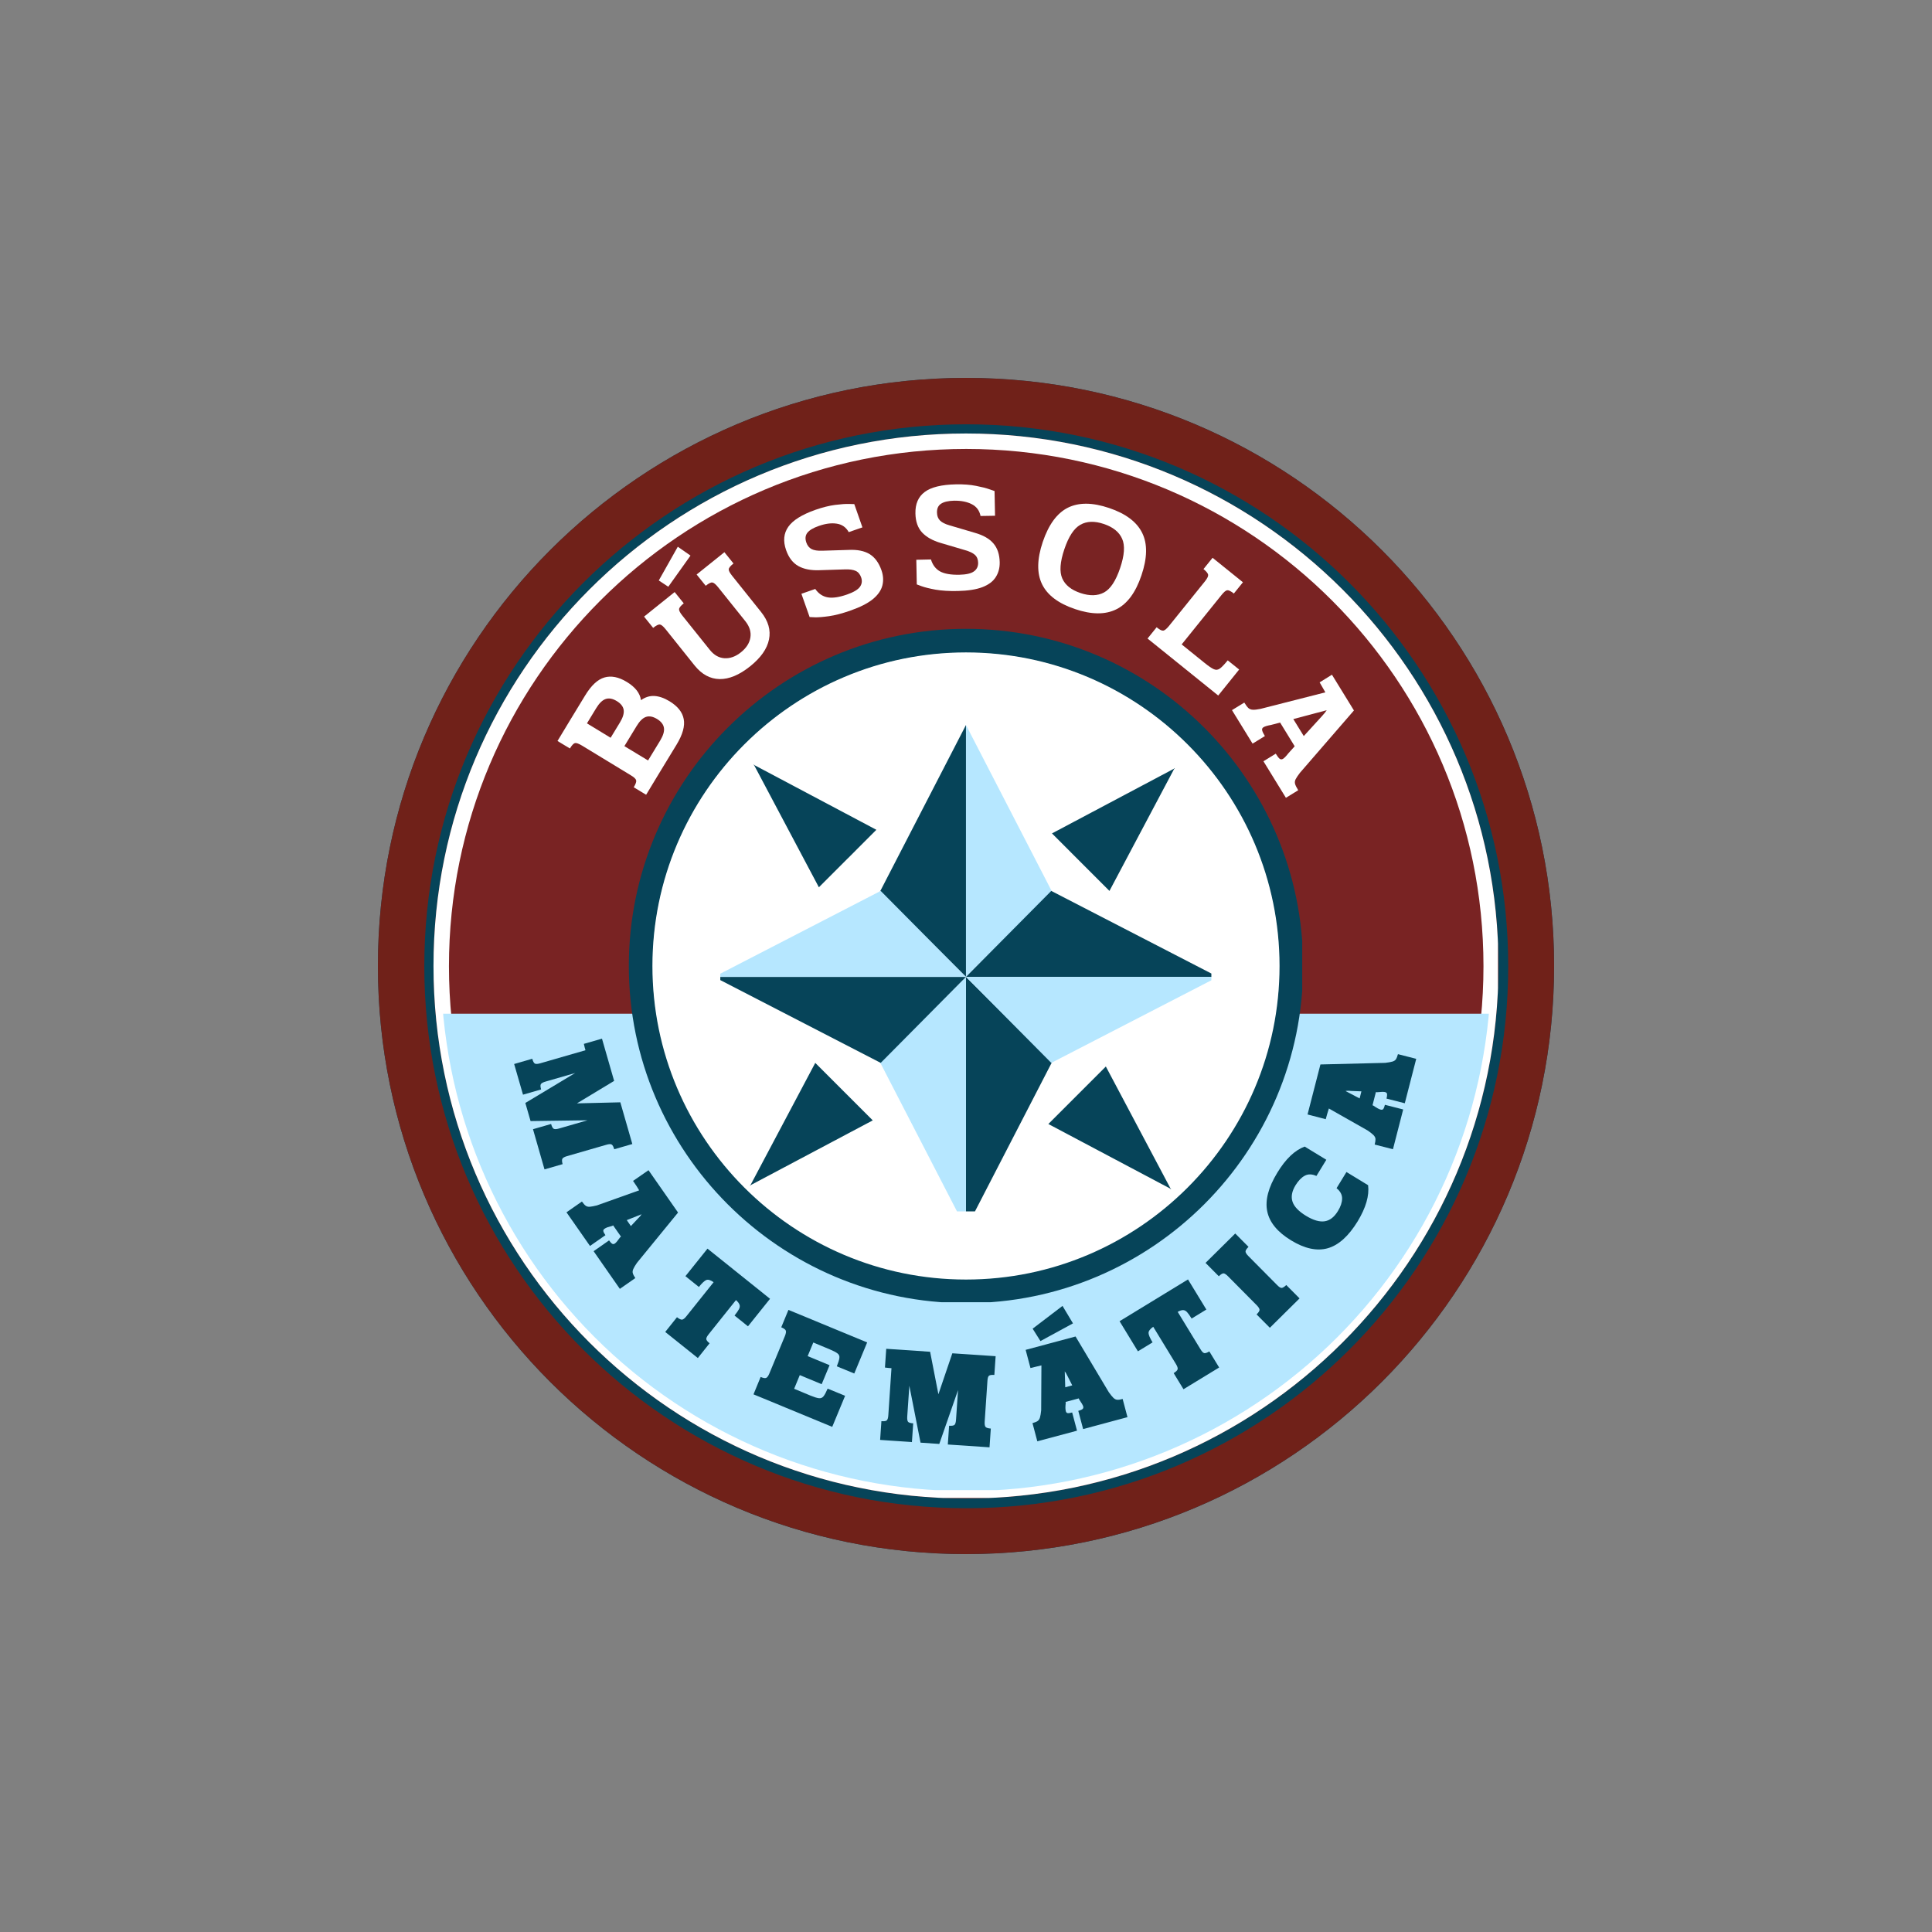 <svg xmlns="http://www.w3.org/2000/svg" xmlns:xlink="http://www.w3.org/1999/xlink" width="500" zoomAndPan="magnify" viewBox="0 0 375 375" height="500" preserveAspectRatio="xMidYMid meet"><rect x="0" y="0" width="375" height="375" fill="#808080" stroke="none"/><defs><clipPath id="309c60d847"><path d="M 39.352 39.352 L 267.648 39.352 L 267.648 267.648 L 39.352 267.648 Z M 39.352 39.352 "></path></clipPath><clipPath id="92d0f7d057"><path d="M 153.5 39.352 C 90.457 39.352 39.352 90.457 39.352 153.5 C 39.352 216.543 90.457 267.648 153.5 267.648 C 216.543 267.648 267.648 216.543 267.648 153.5 C 267.648 90.457 216.543 39.352 153.5 39.352 Z M 153.5 39.352 "></path></clipPath><clipPath id="24aa4f45c7"><path d="M 0.352 0.352 L 228.648 0.352 L 228.648 228.648 L 0.352 228.648 Z M 0.352 0.352 "></path></clipPath><clipPath id="3c437256c1"><path d="M 114.5 0.352 C 51.457 0.352 0.352 51.457 0.352 114.5 C 0.352 177.543 51.457 228.648 114.5 228.648 C 177.543 228.648 228.648 177.543 228.648 114.5 C 228.648 51.457 177.543 0.352 114.5 0.352 Z M 114.5 0.352 "></path></clipPath><clipPath id="b47e962d27"><rect x="0" width="229" y="0" height="229"></rect></clipPath><clipPath id="03e671f0fe"><path d="M 50.141 50.141 L 256.859 50.141 L 256.859 256.859 L 50.141 256.859 Z M 50.141 50.141 "></path></clipPath><clipPath id="063a49c480"><path d="M 153.5 50.141 C 96.418 50.141 50.141 96.418 50.141 153.5 C 50.141 210.582 96.418 256.859 153.5 256.859 C 210.582 256.859 256.859 210.582 256.859 153.5 C 256.859 96.418 210.582 50.141 153.5 50.141 Z M 153.5 50.141 "></path></clipPath><clipPath id="5b7462d010"><path d="M 0.141 0.141 L 206.859 0.141 L 206.859 206.859 L 0.141 206.859 Z M 0.141 0.141 "></path></clipPath><clipPath id="ed6c3b358d"><path d="M 103.5 0.141 C 46.418 0.141 0.141 46.418 0.141 103.5 C 0.141 160.582 46.418 206.859 103.5 206.859 C 160.582 206.859 206.859 160.582 206.859 103.5 C 206.859 46.418 160.582 0.141 103.5 0.141 Z M 103.5 0.141 "></path></clipPath><clipPath id="a6101d0bee"><rect x="0" width="207" y="0" height="207"></rect></clipPath><clipPath id="347876851b"><path d="M 50.141 50.141 L 256.754 50.141 L 256.754 256.754 L 50.141 256.754 Z M 50.141 50.141 "></path></clipPath><clipPath id="2286aebe33"><path d="M 153.496 50.141 C 96.414 50.141 50.141 96.414 50.141 153.496 C 50.141 210.578 96.414 256.852 153.496 256.852 C 210.578 256.852 256.852 210.578 256.852 153.496 C 256.852 96.414 210.578 50.141 153.496 50.141 Z M 153.496 50.141 "></path></clipPath><clipPath id="ae5415a5d4"><path d="M 51.582 162.762 L 255.34 162.762 L 255.34 255.227 L 51.582 255.227 Z M 51.582 162.762 "></path></clipPath><clipPath id="0e883b56e4"><path d="M 92.543 92.543 L 214.457 92.543 L 214.457 214.457 L 92.543 214.457 Z M 92.543 92.543 "></path></clipPath><clipPath id="9f28caae23"><path d="M 153.5 92.543 C 119.836 92.543 92.543 119.836 92.543 153.5 C 92.543 187.164 119.836 214.457 153.5 214.457 C 187.164 214.457 214.457 187.164 214.457 153.5 C 214.457 119.836 187.164 92.543 153.5 92.543 Z M 153.5 92.543 "></path></clipPath><clipPath id="71d4e6744d"><path d="M 0.543 0.543 L 122.457 0.543 L 122.457 122.457 L 0.543 122.457 Z M 0.543 0.543 "></path></clipPath><clipPath id="570b31c2a5"><path d="M 61.5 0.543 C 27.836 0.543 0.543 27.836 0.543 61.5 C 0.543 95.164 27.836 122.457 61.5 122.457 C 95.164 122.457 122.457 95.164 122.457 61.5 C 122.457 27.836 95.164 0.543 61.5 0.543 Z M 61.5 0.543 "></path></clipPath><clipPath id="ac78e730c9"><rect x="0" width="123" y="0" height="123"></rect></clipPath><clipPath id="df92de48a4"><path d="M 88.055 88.055 L 218.758 88.055 L 218.758 218.758 L 88.055 218.758 Z M 88.055 88.055 "></path></clipPath><clipPath id="99dc4c02ce"><path d="M 153 155 L 171 155 L 171 201.125 L 153 201.125 Z M 153 155 "></path></clipPath><clipPath id="f6d00a707c"><path d="M 136 155 L 154 155 L 154 201.125 L 136 201.125 Z M 136 155 "></path></clipPath><clipPath id="949c51dad8"><path d="M 153 138 L 201.125 138 L 201.125 156 L 153 156 Z M 153 138 "></path></clipPath><clipPath id="03ea149b5b"><path d="M 153 155 L 201.125 155 L 201.125 173 L 153 173 Z M 153 155 "></path></clipPath><clipPath id="a525932923"><path d="M 105.809 155 L 154 155 L 154 173 L 105.809 173 Z M 105.809 155 "></path></clipPath><clipPath id="706274f011"><path d="M 105.809 138 L 154 138 L 154 156 L 105.809 156 Z M 105.809 138 "></path></clipPath><clipPath id="9647e5db02"><path d="M 105.809 105.809 L 201.125 105.809 L 201.125 201.125 L 105.809 201.125 Z M 105.809 105.809 "></path></clipPath><clipPath id="a4a6892d6e"><rect x="0" width="308" y="0" height="308"></rect></clipPath></defs><g id="446079cbc0"><g transform="matrix(1,0,0,1,34,34)"><g clip-path="url(#a4a6892d6e)"><g clip-rule="nonzero" clip-path="url(#309c60d847)"><g clip-rule="nonzero" clip-path="url(#92d0f7d057)"><g transform="matrix(1,0,0,1,39,39)"><g id="16b82f9efd" clip-path="url(#b47e962d27)"><g clip-rule="nonzero" clip-path="url(#24aa4f45c7)"><g clip-rule="nonzero" clip-path="url(#3c437256c1)"><path style=" stroke:none;fill-rule:nonzero;fill:#064459;fill-opacity:1;" d="M 0.352 0.352 L 228.648 0.352 L 228.648 228.648 L 0.352 228.648 Z M 0.352 0.352 "></path></g></g></g></g><path style="fill:none;stroke-width:31.538;stroke-linecap:butt;stroke-linejoin:miter;stroke:#702119;stroke-opacity:1;stroke-miterlimit:4;" d="M 200 0.002 C 89.543 0.002 0.002 89.543 0.002 200 C 0.002 310.457 89.543 399.998 200 399.998 C 310.457 399.998 399.998 310.457 399.998 200 C 399.998 89.543 310.457 0.002 200 0.002 Z M 200 0.002 " transform="matrix(0.571,0,0,0.571,39.35,39.35)"></path></g></g><g clip-rule="nonzero" clip-path="url(#03e671f0fe)"><g clip-rule="nonzero" clip-path="url(#063a49c480)"><g transform="matrix(1,0,0,1,50,50)"><g id="3cbc42c54e" clip-path="url(#a6101d0bee)"><g clip-rule="nonzero" clip-path="url(#5b7462d010)"><g clip-rule="nonzero" clip-path="url(#ed6c3b358d)"><path style=" stroke:none;fill-rule:nonzero;fill:#792323;fill-opacity:1;" d="M 0.141 0.141 L 206.859 0.141 L 206.859 206.859 L 0.141 206.859 Z M 0.141 0.141 "></path></g></g></g></g></g></g><g clip-rule="nonzero" clip-path="url(#347876851b)"><g clip-rule="nonzero" clip-path="url(#2286aebe33)"><path style="fill:none;stroke-width:10.513;stroke-linecap:butt;stroke-linejoin:miter;stroke:#ffffff;stroke-opacity:1;stroke-miterlimit:4;" d="M 181.085 -0.002 C 81.073 -0.002 -0.002 81.073 -0.002 181.085 C -0.002 281.098 81.073 362.173 181.085 362.173 C 281.098 362.173 362.173 281.098 362.173 181.085 C 362.173 81.073 281.098 -0.002 181.085 -0.002 Z M 181.085 -0.002 " transform="matrix(0.571,0,0,0.571,50.142,50.142)"></path></g></g><g clip-rule="nonzero" clip-path="url(#ae5415a5d4)"><path style=" stroke:none;fill-rule:nonzero;fill:#b6e7ff;fill-opacity:1;" d="M 255.41 153.496 C 255.41 155.164 255.371 156.832 255.289 158.496 C 255.207 160.164 255.086 161.828 254.922 163.488 C 254.758 165.148 254.555 166.801 254.309 168.453 C 254.062 170.102 253.777 171.742 253.453 173.379 C 253.129 175.016 252.762 176.641 252.355 178.262 C 251.953 179.879 251.508 181.484 251.023 183.082 C 250.539 184.676 250.016 186.262 249.453 187.832 C 248.891 189.402 248.293 190.957 247.652 192.5 C 247.016 194.039 246.34 195.562 245.625 197.07 C 244.914 198.578 244.164 200.066 243.379 201.539 C 242.59 203.012 241.77 204.461 240.91 205.891 C 240.055 207.324 239.164 208.73 238.234 210.117 C 237.309 211.504 236.348 212.867 235.355 214.207 C 234.363 215.547 233.336 216.863 232.277 218.152 C 231.219 219.441 230.133 220.703 229.012 221.938 C 227.891 223.176 226.742 224.383 225.562 225.562 C 224.383 226.742 223.176 227.891 221.938 229.012 C 220.703 230.133 219.441 231.219 218.152 232.277 C 216.863 233.336 215.547 234.363 214.207 235.355 C 212.867 236.348 211.504 237.309 210.117 238.234 C 208.73 239.164 207.324 240.055 205.891 240.91 C 204.461 241.77 203.012 242.59 201.539 243.379 C 200.07 244.164 198.578 244.914 197.07 245.625 C 195.562 246.34 194.039 247.016 192.5 247.652 C 190.957 248.293 189.402 248.891 187.832 249.453 C 186.262 250.016 184.676 250.539 183.082 251.023 C 181.484 251.508 179.879 251.953 178.262 252.355 C 176.641 252.762 175.016 253.129 173.379 253.453 C 171.742 253.777 170.102 254.062 168.453 254.309 C 166.801 254.555 165.148 254.758 163.488 254.922 C 161.828 255.086 160.164 255.207 158.496 255.289 C 156.832 255.371 155.164 255.41 153.496 255.41 C 151.828 255.41 150.164 255.371 148.496 255.289 C 146.832 255.207 145.168 255.086 143.508 254.922 C 141.848 254.758 140.191 254.555 138.543 254.309 C 136.895 254.062 135.25 253.777 133.613 253.453 C 131.98 253.129 130.352 252.762 128.734 252.355 C 127.117 251.953 125.508 251.508 123.914 251.023 C 122.316 250.539 120.734 250.016 119.164 249.453 C 117.594 248.891 116.039 248.293 114.496 247.652 C 112.957 247.016 111.43 246.34 109.922 245.625 C 108.414 244.914 106.926 244.164 105.457 243.379 C 103.984 242.59 102.535 241.77 101.102 240.91 C 99.672 240.055 98.262 239.164 96.875 238.234 C 95.488 237.309 94.125 236.348 92.785 235.355 C 91.449 234.363 90.133 233.336 88.844 232.277 C 87.555 231.219 86.293 230.129 85.055 229.012 C 83.82 227.891 82.613 226.742 81.434 225.562 C 80.254 224.383 79.105 223.176 77.984 221.938 C 76.863 220.703 75.773 219.441 74.715 218.152 C 73.66 216.863 72.633 215.547 71.641 214.207 C 70.645 212.867 69.684 211.504 68.758 210.117 C 67.832 208.73 66.941 207.324 66.082 205.891 C 65.227 204.461 64.402 203.012 63.617 201.539 C 62.832 200.066 62.082 198.578 61.367 197.07 C 60.656 195.562 59.98 194.039 59.34 192.5 C 58.703 190.957 58.102 189.402 57.539 187.832 C 56.98 186.262 56.457 184.676 55.973 183.082 C 55.488 181.484 55.043 179.879 54.637 178.262 C 54.23 176.641 53.867 175.016 53.543 173.379 C 53.215 171.742 52.93 170.102 52.688 168.453 C 52.441 166.801 52.238 165.145 52.074 163.488 C 51.91 161.828 51.789 160.164 51.707 158.496 C 51.625 156.832 51.582 155.164 51.582 153.496 C 51.582 151.828 51.625 150.164 51.707 148.496 C 51.789 146.832 51.91 145.168 52.074 143.508 C 52.238 141.848 52.441 140.191 52.688 138.543 C 52.93 136.895 53.215 135.25 53.543 133.613 C 53.867 131.98 54.23 130.352 54.637 128.734 C 55.043 127.117 55.488 125.508 55.973 123.914 C 56.457 122.316 56.98 120.734 57.539 119.164 C 58.102 117.594 58.703 116.039 59.34 114.496 C 59.98 112.957 60.656 111.43 61.367 109.922 C 62.082 108.414 62.832 106.926 63.617 105.457 C 64.402 103.984 65.227 102.535 66.082 101.102 C 66.941 99.672 67.832 98.262 68.758 96.875 C 69.684 95.488 70.645 94.125 71.641 92.785 C 72.633 91.449 73.66 90.133 74.715 88.844 C 75.773 87.555 76.863 86.293 77.984 85.055 C 79.105 83.82 80.254 82.613 81.434 81.434 C 82.613 80.254 83.82 79.105 85.055 77.984 C 86.293 76.863 87.555 75.773 88.844 74.715 C 90.133 73.66 91.449 72.633 92.785 71.641 C 94.125 70.645 95.488 69.684 96.875 68.758 C 98.262 67.832 99.672 66.941 101.102 66.082 C 102.535 65.227 103.984 64.402 105.457 63.617 C 106.926 62.832 108.414 62.082 109.922 61.367 C 111.43 60.656 112.957 59.98 114.496 59.34 C 116.039 58.703 117.594 58.102 119.164 57.539 C 120.734 56.98 122.316 56.457 123.914 55.973 C 125.508 55.488 127.117 55.043 128.734 54.637 C 130.352 54.23 131.98 53.867 133.613 53.543 C 135.25 53.215 136.895 52.93 138.543 52.688 C 140.191 52.441 141.848 52.238 143.508 52.074 C 145.168 51.91 146.832 51.789 148.496 51.707 C 150.164 51.625 151.828 51.582 153.496 51.582 C 155.164 51.582 156.832 51.625 158.496 51.707 C 160.164 51.789 161.828 51.91 163.488 52.074 C 165.148 52.238 166.801 52.441 168.453 52.688 C 170.102 52.93 171.742 53.215 173.379 53.543 C 175.016 53.867 176.641 54.23 178.262 54.637 C 179.879 55.043 181.484 55.488 183.082 55.973 C 184.676 56.457 186.262 56.98 187.832 57.539 C 189.402 58.102 190.957 58.703 192.5 59.34 C 194.039 59.98 195.562 60.656 197.07 61.367 C 198.578 62.082 200.07 62.832 201.539 63.617 C 203.012 64.402 204.461 65.227 205.891 66.082 C 207.324 66.941 208.73 67.832 210.117 68.758 C 211.504 69.684 212.867 70.645 214.207 71.641 C 215.547 72.633 216.863 73.66 218.152 74.715 C 219.441 75.773 220.703 76.863 221.938 77.984 C 223.176 79.105 224.383 80.254 225.562 81.434 C 226.742 82.613 227.891 83.82 229.012 85.055 C 230.133 86.293 231.219 87.555 232.277 88.844 C 233.336 90.133 234.363 91.449 235.355 92.785 C 236.348 94.125 237.309 95.488 238.234 96.875 C 239.164 98.262 240.055 99.672 240.91 101.102 C 241.77 102.535 242.59 103.984 243.379 105.457 C 244.164 106.926 244.914 108.414 245.625 109.922 C 246.34 111.43 247.016 112.957 247.652 114.496 C 248.293 116.039 248.891 117.594 249.453 119.164 C 250.016 120.734 250.539 122.316 251.023 123.914 C 251.508 125.508 251.953 127.117 252.355 128.734 C 252.762 130.352 253.129 131.98 253.453 133.613 C 253.777 135.25 254.062 136.895 254.309 138.543 C 254.555 140.191 254.758 141.848 254.922 143.508 C 255.086 145.168 255.207 146.832 255.289 148.496 C 255.371 150.164 255.41 151.828 255.41 153.496 Z M 255.41 153.496 "></path></g><g clip-rule="nonzero" clip-path="url(#0e883b56e4)"><g clip-rule="nonzero" clip-path="url(#9f28caae23)"><g transform="matrix(1,0,0,1,92,92)"><g id="eb67162a0c" clip-path="url(#ac78e730c9)"><g clip-rule="nonzero" clip-path="url(#71d4e6744d)"><g clip-rule="nonzero" clip-path="url(#570b31c2a5)"><path style=" stroke:none;fill-rule:nonzero;fill:#ffffff;fill-opacity:1;" d="M 0.543 0.543 L 122.457 0.543 L 122.457 122.457 L 0.543 122.457 Z M 0.543 0.543 "></path></g></g></g></g></g></g><g clip-rule="nonzero" clip-path="url(#df92de48a4)"><path style=" stroke:none;fill-rule:nonzero;fill:#064459;fill-opacity:1;" d="M 153.496 218.934 C 117.414 218.934 88.055 189.582 88.055 153.496 C 88.055 117.41 117.414 88.055 153.496 88.055 C 189.582 88.055 218.938 117.41 218.938 153.496 C 218.938 189.582 189.582 218.934 153.496 218.934 Z M 153.496 92.633 C 119.934 92.633 92.633 119.938 92.633 153.496 C 92.633 187.059 119.934 214.359 153.496 214.359 C 187.055 214.359 214.359 187.059 214.359 153.496 C 214.359 119.938 187.055 92.633 153.496 92.633 Z M 153.496 92.633 "></path></g><g style="fill:#ffffff;fill-opacity:1;"><g transform="translate(90.882, 121.137)"><path style="stroke:none" d="M 5.062 -19.031 C 6.656 -18.062 7.578 -16.906 7.828 -15.562 C 8.086 -14.219 7.629 -12.57 6.453 -10.625 L 3.578 -5.906 L 2.516 -4.156 L 0.531 -0.875 L -1.875 -2.328 C -1.488 -2.961 -1.332 -3.414 -1.406 -3.688 C -1.477 -3.969 -1.832 -4.297 -2.469 -4.672 L -11.922 -10.422 C -12.566 -10.805 -13.02 -10.969 -13.281 -10.906 C -13.551 -10.844 -13.879 -10.492 -14.266 -9.859 L -16.672 -11.312 L -14.688 -14.594 L -13.625 -16.344 L -11.312 -20.141 C -10.133 -22.086 -8.883 -23.254 -7.562 -23.641 C -6.25 -24.023 -4.805 -23.738 -3.234 -22.781 C -1.578 -21.781 -0.656 -20.598 -0.469 -19.234 C 0.363 -19.828 1.234 -20.098 2.141 -20.047 C 3.055 -19.992 4.031 -19.656 5.062 -19.031 Z M -10.953 -14.734 L -6.359 -11.938 L -4.562 -14.891 C -3.969 -15.867 -3.723 -16.691 -3.828 -17.359 C -3.941 -18.023 -4.391 -18.594 -5.172 -19.062 C -5.953 -19.539 -6.66 -19.676 -7.297 -19.469 C -7.941 -19.258 -8.562 -18.664 -9.156 -17.688 Z M -3.688 -10.312 L 0.906 -7.531 L 3.266 -11.406 C 3.859 -12.395 4.098 -13.219 3.984 -13.875 C 3.879 -14.531 3.438 -15.098 2.656 -15.578 C 1.852 -16.066 1.133 -16.203 0.5 -15.984 C -0.125 -15.773 -0.734 -15.176 -1.328 -14.188 Z M -3.688 -10.312 "></path></g></g><g style="fill:#ffffff;fill-opacity:1;"><g transform="translate(103.136, 101.762)"><path style="stroke:none" d="M -9.266 -23.094 L -5.578 -29.641 L -3.109 -27.922 L -7.422 -21.875 Z M -10.359 -13.891 L -12.125 -16.078 L -6.188 -20.844 L -4.422 -18.656 C -5.004 -18.188 -5.305 -17.812 -5.328 -17.531 C -5.359 -17.258 -5.141 -16.832 -4.672 -16.25 L 0.625 -9.641 C 1.438 -8.617 2.391 -8.07 3.484 -8 C 4.578 -7.938 5.645 -8.32 6.688 -9.156 C 7.738 -10 8.348 -10.957 8.516 -12.031 C 8.68 -13.102 8.359 -14.148 7.547 -15.172 L 2.25 -21.781 C 1.781 -22.363 1.406 -22.672 1.125 -22.703 C 0.852 -22.742 0.426 -22.531 -0.156 -22.062 L -1.922 -24.25 L 3.469 -28.578 L 5.234 -26.391 C 4.641 -25.922 4.332 -25.547 4.312 -25.266 C 4.289 -24.992 4.516 -24.566 4.984 -23.984 L 10.594 -16.969 C 11.988 -15.227 12.5 -13.453 12.125 -11.641 C 11.758 -9.828 10.535 -8.086 8.453 -6.422 C 6.367 -4.754 4.398 -3.93 2.547 -3.953 C 0.691 -3.984 -0.93 -4.867 -2.328 -6.609 L -7.938 -13.625 C -8.406 -14.207 -8.781 -14.516 -9.062 -14.547 C -9.344 -14.578 -9.773 -14.359 -10.359 -13.891 Z M -10.359 -13.891 "></path></g></g><g style="fill:#ffffff;fill-opacity:1;"><g transform="translate(122.537, 87.207)"><path style="stroke:none" d="M 0.609 -1.438 L -0.984 -5.953 L 1.703 -6.891 C 2.336 -5.984 3.133 -5.441 4.094 -5.266 C 5.051 -5.086 6.312 -5.27 7.875 -5.812 C 9.125 -6.25 9.953 -6.738 10.359 -7.281 C 10.766 -7.832 10.848 -8.453 10.609 -9.141 C 10.391 -9.766 10.031 -10.188 9.531 -10.406 C 9.039 -10.625 8.352 -10.719 7.469 -10.688 L 2.5 -10.531 C 0.863 -10.469 -0.488 -10.734 -1.562 -11.328 C -2.645 -11.93 -3.441 -12.961 -3.953 -14.422 C -4.566 -16.172 -4.426 -17.68 -3.531 -18.953 C -2.645 -20.223 -0.891 -21.32 1.734 -22.25 C 3.141 -22.738 4.41 -23.055 5.547 -23.203 C 6.691 -23.348 7.598 -23.41 8.266 -23.391 C 8.941 -23.367 9.281 -23.359 9.281 -23.359 L 10.859 -18.844 L 8.203 -17.922 C 7.68 -18.859 6.91 -19.406 5.891 -19.562 C 4.867 -19.727 3.707 -19.582 2.406 -19.125 C 1.32 -18.75 0.578 -18.305 0.172 -17.797 C -0.223 -17.285 -0.289 -16.656 -0.031 -15.906 C 0.176 -15.301 0.52 -14.875 1 -14.625 C 1.488 -14.383 2.172 -14.281 3.047 -14.312 L 8.172 -14.469 C 9.867 -14.551 11.227 -14.281 12.25 -13.656 C 13.27 -13.031 14.035 -11.992 14.547 -10.547 C 14.91 -9.523 14.973 -8.535 14.734 -7.578 C 14.492 -6.617 13.875 -5.727 12.875 -4.906 C 11.875 -4.094 10.43 -3.359 8.547 -2.703 C 6.953 -2.141 5.562 -1.773 4.375 -1.609 C 3.195 -1.441 2.273 -1.367 1.609 -1.391 C 0.941 -1.422 0.609 -1.438 0.609 -1.438 Z M 0.609 -1.438 "></path></g></g><g style="fill:#ffffff;fill-opacity:1;"><g transform="translate(142.917, 80.606)"><path style="stroke:none" d="M 1.031 -1.172 L 0.938 -5.953 L 3.781 -6.016 C 4.102 -4.953 4.688 -4.18 5.531 -3.703 C 6.383 -3.234 7.641 -3.016 9.297 -3.047 C 10.617 -3.078 11.555 -3.289 12.109 -3.688 C 12.672 -4.082 12.945 -4.641 12.938 -5.359 C 12.926 -6.023 12.719 -6.539 12.312 -6.906 C 11.914 -7.27 11.289 -7.57 10.438 -7.812 L 5.672 -9.219 C 4.109 -9.676 2.906 -10.352 2.062 -11.25 C 1.227 -12.156 0.797 -13.383 0.766 -14.938 C 0.723 -16.789 1.32 -18.18 2.562 -19.109 C 3.812 -20.047 5.832 -20.539 8.625 -20.594 C 10.113 -20.625 11.422 -20.523 12.547 -20.297 C 13.672 -20.078 14.547 -19.852 15.172 -19.625 C 15.805 -19.406 16.125 -19.297 16.125 -19.297 L 16.219 -14.5 L 13.406 -14.453 C 13.195 -15.504 12.633 -16.266 11.719 -16.734 C 10.801 -17.211 9.648 -17.441 8.266 -17.422 C 7.117 -17.391 6.273 -17.191 5.734 -16.828 C 5.191 -16.473 4.93 -15.898 4.953 -15.109 C 4.961 -14.473 5.156 -13.961 5.531 -13.578 C 5.914 -13.191 6.531 -12.879 7.375 -12.641 L 12.297 -11.188 C 13.93 -10.727 15.133 -10.039 15.906 -9.125 C 16.688 -8.219 17.094 -7 17.125 -5.469 C 17.145 -4.383 16.891 -3.426 16.359 -2.594 C 15.836 -1.758 14.973 -1.109 13.766 -0.641 C 12.555 -0.18 10.953 0.066 8.953 0.109 C 7.266 0.141 5.832 0.051 4.656 -0.156 C 3.477 -0.375 2.578 -0.598 1.953 -0.828 C 1.336 -1.055 1.031 -1.172 1.031 -1.172 Z M 1.031 -1.172 "></path></g></g><g style="fill:#ffffff;fill-opacity:1;"><g transform="translate(164.212, 80.388)"><path style="stroke:none" d="M 8.375 -7.781 C 7.539 -5.301 7.406 -3.414 7.969 -2.125 C 8.531 -0.832 9.707 0.113 11.5 0.719 C 13.301 1.32 14.828 1.285 16.078 0.609 C 17.328 -0.066 18.367 -1.645 19.203 -4.125 C 20.047 -6.613 20.176 -8.508 19.594 -9.812 C 19.02 -11.125 17.832 -12.082 16.031 -12.688 C 14.238 -13.289 12.723 -13.238 11.484 -12.531 C 10.242 -11.832 9.207 -10.25 8.375 -7.781 Z M 4.188 -9.203 C 5.332 -12.578 6.957 -14.789 9.062 -15.844 C 11.176 -16.895 13.848 -16.875 17.078 -15.781 C 20.305 -14.688 22.441 -13.078 23.484 -10.953 C 24.535 -8.836 24.488 -6.094 23.344 -2.719 C 22.219 0.625 20.594 2.82 18.469 3.875 C 16.344 4.938 13.664 4.922 10.438 3.828 C 7.207 2.734 5.078 1.125 4.047 -1 C 3.016 -3.125 3.062 -5.859 4.188 -9.203 Z M 4.188 -9.203 "></path></g></g><g style="fill:#ffffff;fill-opacity:1;"><g transform="translate(187.831, 89.221)"><path style="stroke:none" d="M 13.531 -14.953 L 19.422 -10.203 L 17.656 -8.016 C 17.07 -8.484 16.645 -8.695 16.375 -8.656 C 16.102 -8.625 15.734 -8.316 15.266 -7.734 L 7.531 1.859 L 11.984 5.453 C 12.754 6.078 13.352 6.484 13.781 6.672 C 14.207 6.859 14.609 6.805 14.984 6.516 C 15.359 6.234 15.852 5.711 16.469 4.953 L 18.688 6.734 L 14.625 11.781 L 5.484 4.406 L 3.719 2.984 L 0.906 0.719 L 2.672 -1.469 C 3.242 -1 3.672 -0.781 3.953 -0.812 C 4.234 -0.852 4.609 -1.16 5.078 -1.734 L 12.016 -10.344 C 12.484 -10.926 12.703 -11.359 12.672 -11.641 C 12.641 -11.922 12.336 -12.297 11.766 -12.766 Z M 13.531 -14.953 "></path></g></g><g style="fill:#ffffff;fill-opacity:1;"><g transform="translate(204.906, 103.478)"><path style="stroke:none" d="M 19.625 -6.516 L 23.891 0.422 L 13.406 12.531 C 13.008 13.051 12.734 13.461 12.578 13.766 C 12.422 14.078 12.383 14.383 12.469 14.688 C 12.562 15 12.766 15.406 13.078 15.906 L 10.688 17.375 L 6.328 10.281 L 8.719 8.812 C 9.008 9.289 9.254 9.613 9.453 9.781 C 9.66 9.945 9.883 9.957 10.125 9.812 C 10.383 9.656 10.727 9.301 11.156 8.75 L 12.391 7.375 L 9.562 2.766 L 7.797 3.234 C 7.098 3.359 6.613 3.504 6.344 3.672 C 6.102 3.816 6.016 4.02 6.078 4.281 C 6.141 4.551 6.316 4.922 6.609 5.391 L 4.219 6.859 L 0.219 0.359 L 2.609 -1.109 C 2.922 -0.598 3.191 -0.238 3.422 -0.031 C 3.648 0.164 3.938 0.27 4.281 0.281 C 4.633 0.301 5.133 0.242 5.781 0.109 L 18.344 -3.094 C 18.195 -3.363 18.031 -3.656 17.844 -3.969 C 17.664 -4.289 17.461 -4.645 17.234 -5.031 Z M 18.609 0.375 L 12.125 2.094 L 14.156 5.391 L 17.719 1.484 C 18.102 1.066 18.398 0.695 18.609 0.375 Z M 18.609 0.375 "></path></g></g><g style="fill:#064459;fill-opacity:1;"><g transform="translate(65.515, 171.554)"><path style="stroke:none" d="M 17.328 -3.953 L 19.688 4.25 L 12.469 8.609 L 20.891 8.406 L 23.219 16.5 L 19.703 17.516 C 19.566 17.016 19.398 16.707 19.203 16.594 C 19.016 16.477 18.66 16.5 18.141 16.656 L 10.562 18.844 C 10.062 18.988 9.754 19.16 9.641 19.359 C 9.535 19.555 9.551 19.906 9.688 20.406 L 6.172 21.422 L 3.938 13.625 L 7.453 12.609 C 7.598 13.129 7.77 13.441 7.969 13.547 C 8.164 13.648 8.516 13.629 9.016 13.484 L 14.531 11.891 L 3.469 12.047 L 2.453 8.531 L 12.125 2.719 L 6.391 4.375 C 5.891 4.52 5.582 4.688 5.469 4.875 C 5.352 5.062 5.367 5.406 5.516 5.906 L 2 6.922 L 0.281 0.969 L 3.797 -0.047 C 3.941 0.473 4.113 0.785 4.312 0.891 C 4.508 0.992 4.859 0.973 5.359 0.828 L 14.125 -1.703 C 14.07 -1.879 14.02 -2.066 13.969 -2.266 C 13.926 -2.473 13.875 -2.695 13.812 -2.938 Z M 17.328 -3.953 "></path></g></g><g style="fill:#064459;fill-opacity:1;"><g transform="translate(75.813, 201.105)"><path style="stroke:none" d="M 16.062 -7.969 L 21.797 0.25 L 13.828 10 C 13.484 10.5 13.242 10.898 13.109 11.203 C 12.973 11.516 12.941 11.789 13.016 12.031 C 13.086 12.281 13.25 12.594 13.5 12.969 L 10.5 15.062 L 5.406 7.75 L 8.406 5.656 C 8.633 5.977 8.832 6.191 9 6.297 C 9.164 6.41 9.348 6.395 9.547 6.25 C 9.766 6.102 10.098 5.707 10.547 5.062 L 10.719 4.922 L 9.188 2.734 L 9.016 2.844 C 8.648 2.938 8.344 3.023 8.094 3.109 C 7.852 3.203 7.66 3.301 7.516 3.406 C 7.328 3.539 7.254 3.695 7.297 3.875 C 7.336 4.062 7.473 4.316 7.703 4.641 L 4.703 6.734 L 0.141 0.203 L 3.141 -1.891 C 3.41 -1.504 3.648 -1.234 3.859 -1.078 C 4.066 -0.922 4.336 -0.852 4.672 -0.875 C 5.004 -0.906 5.469 -0.992 6.062 -1.141 L 14.25 -4.062 C 14.094 -4.32 13.914 -4.609 13.719 -4.922 C 13.52 -5.234 13.301 -5.555 13.062 -5.891 Z M 14.719 0.578 L 11.844 1.719 L 12.641 2.875 L 14.062 1.359 C 14.195 1.234 14.32 1.102 14.438 0.969 C 14.551 0.832 14.645 0.703 14.719 0.578 Z M 14.719 0.578 "></path></g></g><g style="fill:#064459;fill-opacity:1;"><g transform="translate(91.87, 221.922)"><path style="stroke:none" d="M 11.453 -13.562 L 23.594 -3.828 L 19.312 1.516 L 16.703 -0.578 C 17.109 -1.086 17.395 -1.5 17.562 -1.812 C 17.727 -2.125 17.766 -2.41 17.672 -2.672 C 17.586 -2.941 17.359 -3.242 16.984 -3.578 L 11.688 3.047 C 11.363 3.453 11.207 3.766 11.219 3.984 C 11.238 4.211 11.453 4.488 11.859 4.812 L 9.578 7.672 L 3.25 2.609 L 5.531 -0.25 C 5.957 0.082 6.285 0.238 6.516 0.219 C 6.742 0.195 7.02 -0.016 7.344 -0.422 L 12.641 -7.047 C 12.047 -7.473 11.57 -7.613 11.219 -7.469 C 10.875 -7.332 10.395 -6.883 9.781 -6.125 L 7.172 -8.219 Z M 11.453 -13.562 "></path></g></g><g style="fill:#064459;fill-opacity:1;"><g transform="translate(111.315, 236.251)"><path style="stroke:none" d="M 23 -9.688 L 20.5 -3.656 L 17.109 -5.047 C 17.398 -5.754 17.566 -6.297 17.609 -6.672 C 17.66 -7.047 17.535 -7.344 17.234 -7.562 C 16.941 -7.789 16.441 -8.051 15.734 -8.344 L 12.547 -9.672 L 11.453 -7.031 L 15.703 -5.266 L 14.172 -1.578 L 9.922 -3.344 L 8.828 -0.688 L 12.016 0.641 C 12.723 0.93 13.266 1.098 13.641 1.141 C 14.016 1.18 14.316 1.051 14.547 0.75 C 14.773 0.457 15.035 -0.031 15.328 -0.719 L 18.719 0.672 L 16.219 6.703 L 7.297 3.016 L 4.281 1.766 L 0.938 0.391 L 2.328 -2.984 C 2.828 -2.773 3.18 -2.711 3.391 -2.797 C 3.609 -2.891 3.816 -3.176 4.016 -3.656 L 7.047 -10.953 C 7.242 -11.453 7.297 -11.801 7.203 -12 C 7.117 -12.207 6.828 -12.414 6.328 -12.625 L 7.719 -16 L 11.062 -14.625 L 14.078 -13.375 Z M 23 -9.688 "></path></g></g><g style="fill:#064459;fill-opacity:1;"><g transform="translate(135.815, 245.424)"><path style="stroke:none" d="M 2.203 -17.625 L 10.719 -17.047 L 12.328 -8.797 L 15.031 -16.75 L 23.438 -16.188 L 23.188 -12.547 C 22.664 -12.586 22.316 -12.535 22.141 -12.391 C 21.973 -12.254 21.875 -11.914 21.844 -11.375 L 21.312 -3.5 C 21.281 -2.977 21.336 -2.629 21.484 -2.453 C 21.641 -2.285 21.977 -2.18 22.5 -2.141 L 22.25 1.5 L 14.156 0.953 L 14.406 -2.688 C 14.945 -2.656 15.297 -2.711 15.453 -2.859 C 15.617 -3.016 15.719 -3.352 15.75 -3.875 L 16.141 -9.609 L 12.5 0.844 L 8.859 0.594 L 6.688 -10.453 L 6.281 -4.5 C 6.25 -3.977 6.301 -3.629 6.438 -3.453 C 6.582 -3.285 6.914 -3.188 7.438 -3.156 L 7.188 0.484 L 1.016 0.062 L 1.266 -3.578 C 1.805 -3.535 2.156 -3.586 2.312 -3.734 C 2.477 -3.891 2.578 -4.227 2.609 -4.75 L 3.219 -13.859 C 3.031 -13.867 2.832 -13.883 2.625 -13.906 C 2.414 -13.938 2.191 -13.961 1.953 -13.984 Z M 2.203 -17.625 "></path></g></g><g style="fill:#064459;fill-opacity:1;"><g transform="translate(167.108, 245.819)"><path style="stroke:none" d="M -0.672 -21.922 L 5.125 -26.344 L 7.156 -22.953 L 0.844 -19.516 Z M -2.031 -17.812 L 7.656 -20.406 L 14.109 -9.594 C 14.461 -9.102 14.758 -8.738 15 -8.5 C 15.238 -8.27 15.488 -8.145 15.75 -8.125 C 16.02 -8.102 16.367 -8.156 16.797 -8.281 L 17.734 -4.75 L 9.125 -2.438 L 8.188 -5.969 C 8.57 -6.07 8.844 -6.188 9 -6.312 C 9.156 -6.438 9.203 -6.613 9.141 -6.844 C 9.066 -7.094 8.805 -7.539 8.359 -8.188 L 8.281 -8.391 L 5.719 -7.703 L 5.75 -7.5 C 5.707 -7.133 5.688 -6.816 5.688 -6.547 C 5.695 -6.285 5.723 -6.07 5.766 -5.906 C 5.828 -5.676 5.953 -5.551 6.141 -5.531 C 6.328 -5.508 6.613 -5.551 7 -5.656 L 7.938 -2.125 L 0.234 -0.062 L -0.703 -3.594 C -0.242 -3.719 0.086 -3.852 0.297 -4 C 0.504 -4.145 0.656 -4.375 0.75 -4.688 C 0.844 -5.008 0.922 -5.477 0.984 -6.094 L 1.031 -14.797 C 0.738 -14.723 0.41 -14.645 0.047 -14.562 C -0.305 -14.477 -0.688 -14.383 -1.094 -14.281 Z M 5.562 -13.641 L 5.656 -10.547 L 7.016 -10.922 L 6.078 -12.766 C 6.004 -12.93 5.922 -13.094 5.828 -13.25 C 5.734 -13.406 5.645 -13.535 5.562 -13.641 Z M 5.562 -13.641 "></path></g></g><g style="fill:#064459;fill-opacity:1;"><g transform="translate(192.152, 237.822)"><path style="stroke:none" d="M -8.844 -15.375 L 4.438 -23.484 L 8 -17.641 L 5.141 -15.891 C 4.797 -16.453 4.504 -16.863 4.266 -17.125 C 4.035 -17.383 3.781 -17.52 3.5 -17.531 C 3.219 -17.539 2.863 -17.426 2.438 -17.188 L 6.859 -9.938 C 7.129 -9.488 7.367 -9.238 7.578 -9.188 C 7.797 -9.133 8.129 -9.242 8.578 -9.516 L 10.484 -6.391 L 3.562 -2.172 L 1.656 -5.297 C 2.113 -5.578 2.367 -5.828 2.422 -6.047 C 2.484 -6.266 2.379 -6.598 2.109 -7.047 L -2.312 -14.297 C -2.926 -13.867 -3.227 -13.461 -3.219 -13.078 C -3.207 -12.703 -2.945 -12.098 -2.438 -11.266 L -5.281 -9.531 Z M -8.844 -15.375 "></path></g></g><g style="fill:#064459;fill-opacity:1;"><g transform="translate(211.759, 224.439)"><path style="stroke:none" d="M 0.719 -0.719 L -1.859 -3.312 C -1.473 -3.688 -1.281 -3.984 -1.281 -4.203 C -1.289 -4.43 -1.477 -4.734 -1.844 -5.109 L -7.391 -10.703 C -7.773 -11.086 -8.07 -11.281 -8.281 -11.281 C -8.5 -11.281 -8.801 -11.094 -9.188 -10.719 L -11.766 -13.312 L -6 -19.016 L -3.422 -16.422 C -3.805 -16.047 -4 -15.75 -4 -15.531 C -4.008 -15.312 -3.82 -15.008 -3.438 -14.625 L 2.109 -9.031 C 2.473 -8.656 2.766 -8.461 2.984 -8.453 C 3.211 -8.453 3.52 -8.641 3.906 -9.016 L 6.484 -6.422 Z M 0.719 -0.719 "></path></g></g><g style="fill:#064459;fill-opacity:1;"><g transform="translate(223.909, 211.783)"><path style="stroke:none" d="M -7.312 -5.031 C -9.957 -6.645 -11.5 -8.52 -11.938 -10.656 C -12.383 -12.801 -11.727 -15.312 -9.969 -18.188 C -8.363 -20.832 -6.598 -22.516 -4.672 -23.234 L -0.469 -20.672 L -2.391 -17.531 C -3.254 -17.914 -4.008 -17.93 -4.656 -17.578 C -5.301 -17.234 -5.898 -16.613 -6.453 -15.719 C -7.16 -14.551 -7.352 -13.488 -7.031 -12.531 C -6.719 -11.582 -5.848 -10.672 -4.422 -9.797 C -2.992 -8.93 -1.781 -8.578 -0.781 -8.734 C 0.219 -8.891 1.07 -9.551 1.781 -10.719 C 2.312 -11.582 2.582 -12.391 2.594 -13.141 C 2.602 -13.898 2.242 -14.57 1.516 -15.156 L 3.438 -18.297 L 7.641 -15.734 C 7.891 -13.703 7.211 -11.363 5.609 -8.719 C 3.848 -5.844 1.914 -4.102 -0.188 -3.5 C -2.289 -2.906 -4.664 -3.414 -7.312 -5.031 Z M -7.312 -5.031 "></path></g></g><g style="fill:#064459;fill-opacity:1;"><g transform="translate(236.31, 189.299)"><path style="stroke:none" d="M -16.516 -6.984 L -14.016 -16.688 L -1.438 -17 C -0.82 -17.07 -0.352 -17.156 -0.031 -17.25 C 0.281 -17.344 0.504 -17.492 0.641 -17.703 C 0.785 -17.922 0.914 -18.25 1.031 -18.688 L 4.578 -17.781 L 2.359 -9.156 L -1.188 -10.062 C -1.094 -10.445 -1.055 -10.738 -1.078 -10.938 C -1.109 -11.133 -1.238 -11.266 -1.469 -11.328 C -1.727 -11.391 -2.25 -11.379 -3.031 -11.297 L -3.25 -11.328 L -3.906 -8.766 L -3.719 -8.688 C -3.406 -8.469 -3.133 -8.297 -2.906 -8.172 C -2.688 -8.047 -2.488 -7.961 -2.312 -7.922 C -2.082 -7.867 -1.91 -7.914 -1.797 -8.062 C -1.691 -8.219 -1.594 -8.484 -1.5 -8.859 L 2.047 -7.953 L 0.062 -0.234 L -3.484 -1.141 C -3.367 -1.598 -3.316 -1.957 -3.328 -2.219 C -3.348 -2.477 -3.473 -2.727 -3.703 -2.969 C -3.941 -3.207 -4.316 -3.504 -4.828 -3.859 L -12.375 -8.141 C -12.469 -7.859 -12.566 -7.539 -12.672 -7.188 C -12.773 -6.832 -12.879 -6.457 -12.984 -6.062 Z M -9.141 -11.531 L -6.406 -10.094 L -6.062 -11.469 L -8.125 -11.547 C -8.32 -11.578 -8.508 -11.586 -8.688 -11.578 C -8.863 -11.578 -9.016 -11.562 -9.141 -11.531 Z M -9.141 -11.531 "></path></g></g><path style=" stroke:none;fill-rule:evenodd;fill:#064459;fill-opacity:1;" d="M 136.805 139.062 L 153.496 106.719 L 153.496 155.617 Z M 136.805 139.062 "></path><path style=" stroke:none;fill-rule:evenodd;fill:#b6e7ff;fill-opacity:1;" d="M 170.188 139.062 L 153.496 106.719 L 153.496 155.617 Z M 170.188 139.062 "></path><g clip-rule="nonzero" clip-path="url(#99dc4c02ce)"><path style=" stroke:none;fill-rule:evenodd;fill:#064459;fill-opacity:1;" d="M 170.188 172.168 L 153.496 204.512 L 153.496 155.617 Z M 170.188 172.168 "></path></g><g clip-rule="nonzero" clip-path="url(#f6d00a707c)"><path style=" stroke:none;fill-rule:evenodd;fill:#b6e7ff;fill-opacity:1;" d="M 136.805 172.168 L 153.496 204.512 L 153.496 155.617 Z M 136.805 172.168 "></path></g><g clip-rule="nonzero" clip-path="url(#949c51dad8)"><path style=" stroke:none;fill-rule:evenodd;fill:#064459;fill-opacity:1;" d="M 170.051 138.926 L 202.398 155.617 L 153.496 155.617 Z M 170.051 138.926 "></path></g><g clip-rule="nonzero" clip-path="url(#03ea149b5b)"><path style=" stroke:none;fill-rule:evenodd;fill:#b6e7ff;fill-opacity:1;" d="M 170.051 172.305 L 202.398 155.613 L 153.496 155.613 Z M 170.051 172.305 "></path></g><g clip-rule="nonzero" clip-path="url(#a525932923)"><path style=" stroke:none;fill-rule:evenodd;fill:#064459;fill-opacity:1;" d="M 136.945 172.305 L 104.598 155.613 L 153.496 155.613 Z M 136.945 172.305 "></path></g><g clip-rule="nonzero" clip-path="url(#706274f011)"><path style=" stroke:none;fill-rule:evenodd;fill:#b6e7ff;fill-opacity:1;" d="M 136.945 138.926 L 104.598 155.617 L 153.496 155.617 Z M 136.945 138.926 "></path></g><path style=" stroke:none;fill-rule:evenodd;fill:#064459;fill-opacity:1;" d="M 193.879 115.285 L 194.047 115.113 L 193.938 115.172 L 193.996 115.062 L 193.824 115.23 L 170.188 127.766 L 175.738 133.32 L 181.344 138.926 Z M 193.879 115.285 "></path><path style=" stroke:none;fill-rule:evenodd;fill:#064459;fill-opacity:1;" d="M 111.711 195.945 L 111.543 196.117 L 111.656 196.059 L 111.594 196.168 L 111.762 196 L 135.402 183.465 L 129.848 177.914 L 129.797 177.863 L 124.242 172.305 Z M 111.711 195.945 "></path><path style=" stroke:none;fill-rule:evenodd;fill:#064459;fill-opacity:1;" d="M 193.125 196.699 L 193.293 196.867 L 193.234 196.758 L 193.348 196.816 L 193.176 196.645 L 180.645 173.008 L 169.484 184.168 Z M 193.125 196.699 "></path><path style=" stroke:none;fill-rule:evenodd;fill:#064459;fill-opacity:1;" d="M 112.465 114.531 L 112.293 114.363 L 112.352 114.477 L 112.242 114.418 L 112.41 114.586 L 124.945 138.223 L 130.496 132.668 L 130.551 132.621 L 136.102 127.062 Z M 112.465 114.531 "></path><g clip-rule="nonzero" clip-path="url(#9647e5db02)"><path style=" stroke:none;fill-rule:evenodd;fill:#b6e7ff;fill-opacity:1;" d="M 177.289 223.754 C 171.402 225.816 165.352 227.039 159.289 227.484 L 153.238 217.934 L 147.258 227.375 C 126.973 225.504 107.645 215.223 94.969 198.633 C 86.188 187.145 81.418 173.621 80.473 159.84 L 89.453 154.152 L 80.555 148.516 C 81.594 135.984 85.754 123.637 92.938 112.809 C 105.34 94.117 125.918 83.168 147.535 81.363 L 153.238 90.367 L 159 81.266 C 164 81.602 168.984 82.426 173.875 83.77 C 203.242 91.844 223.723 118.461 226.559 148.113 L 217.023 154.152 L 226.59 160.211 C 223.988 189.027 205.008 214.031 177.293 223.754 Z M 138.223 56.199 C 138.223 47.766 145.062 40.922 153.5 40.922 C 161.934 40.922 168.773 47.766 168.773 56.199 C 168.773 63.293 163.934 69.258 157.375 70.977 L 157.629 70.984 C 154.902 70.871 152.172 70.887 149.445 71.035 L 149.785 71.016 C 143.145 69.355 138.223 63.352 138.223 56.199 Z M 157.645 70.988 C 158.094 71.004 158.539 71.031 158.984 71.055 C 158.539 71.027 158.094 71.004 157.645 70.988 Z M 159.035 71.059 C 159.48 71.082 159.93 71.113 160.379 71.148 Z M 160.395 71.148 C 160.836 71.184 161.277 71.219 161.723 71.258 C 161.277 71.219 160.84 71.184 160.395 71.148 Z M 161.773 71.262 C 162.211 71.305 162.645 71.344 163.078 71.391 C 162.645 71.344 162.207 71.305 161.773 71.262 Z M 163.152 71.398 C 163.59 71.449 164.031 71.5 164.465 71.551 C 164.027 71.5 163.59 71.449 163.152 71.398 Z M 164.48 71.555 C 164.93 71.609 165.379 71.668 165.824 71.734 C 165.379 71.668 164.93 71.609 164.48 71.555 Z M 165.84 71.734 C 166.277 71.797 166.711 71.863 167.145 71.93 C 166.711 71.863 166.273 71.797 165.84 71.734 Z M 167.211 71.941 C 167.641 72.008 168.07 72.078 168.5 72.152 C 168.07 72.078 167.641 72.008 167.211 71.941 Z M 168.586 72.172 C 169.016 72.246 169.449 72.324 169.875 72.406 C 169.445 72.324 169.016 72.246 168.586 72.172 Z M 169.91 72.414 C 170.344 72.5 170.777 72.586 171.211 72.676 C 170.777 72.586 170.344 72.5 169.91 72.414 Z M 171.273 72.688 C 171.699 72.777 172.125 72.871 172.547 72.969 C 172.125 72.871 171.699 72.777 171.273 72.688 Z M 172.621 72.984 L 173.328 73.148 C 177.23 68.59 179.586 62.668 179.586 56.199 C 179.586 41.789 167.902 30.105 153.496 30.105 C 139.086 30.105 127.402 41.789 127.402 56.199 C 127.402 62.75 129.82 68.738 133.809 73.324 L 134.41 73.18 C 126.375 75.055 118.586 78.078 111.355 82.207 C 85.695 96.859 70.352 125.062 70.008 154.293 C 69.66 183.832 86.316 211.336 111.355 226.387 C 137.031 241.812 169.898 241.074 195.633 226.387 C 221.297 211.734 236.641 183.527 236.984 154.293 C 236.637 124.562 221.121 97.523 195.633 82.207 C 188.426 77.875 180.648 74.816 172.621 72.988 Z M 134.477 73.164 C 134.906 73.062 135.336 72.969 135.77 72.875 C 135.336 72.969 134.906 73.066 134.477 73.164 Z M 135.809 72.863 C 136.234 72.773 136.664 72.684 137.094 72.598 C 136.668 72.684 136.234 72.773 135.809 72.863 Z M 137.172 72.582 C 137.602 72.492 138.035 72.41 138.469 72.332 C 138.035 72.41 137.605 72.492 137.172 72.582 Z M 138.508 72.324 C 138.949 72.246 139.391 72.168 139.832 72.09 C 139.387 72.168 138.949 72.242 138.508 72.324 Z M 139.855 72.09 C 140.301 72.016 140.75 71.945 141.195 71.875 C 140.75 71.945 140.301 72.016 139.855 72.09 Z M 141.207 71.875 C 142.098 71.742 142.988 71.621 143.883 71.516 C 142.988 71.621 142.094 71.742 141.207 71.875 Z M 143.957 71.508 C 144.387 71.457 144.82 71.406 145.254 71.363 C 144.824 71.406 144.387 71.457 143.957 71.508 Z M 145.305 71.355 C 145.742 71.312 146.176 71.27 146.613 71.234 C 146.176 71.273 145.742 71.312 145.305 71.355 Z M 146.719 71.223 C 147.152 71.188 147.586 71.152 148.02 71.121 C 147.586 71.152 147.152 71.188 146.719 71.223 Z M 148.035 71.121 C 148.477 71.09 148.918 71.062 149.359 71.039 C 148.918 71.062 148.477 71.09 148.035 71.121 Z M 148.035 71.121 "></path></g></g></g></g></svg>